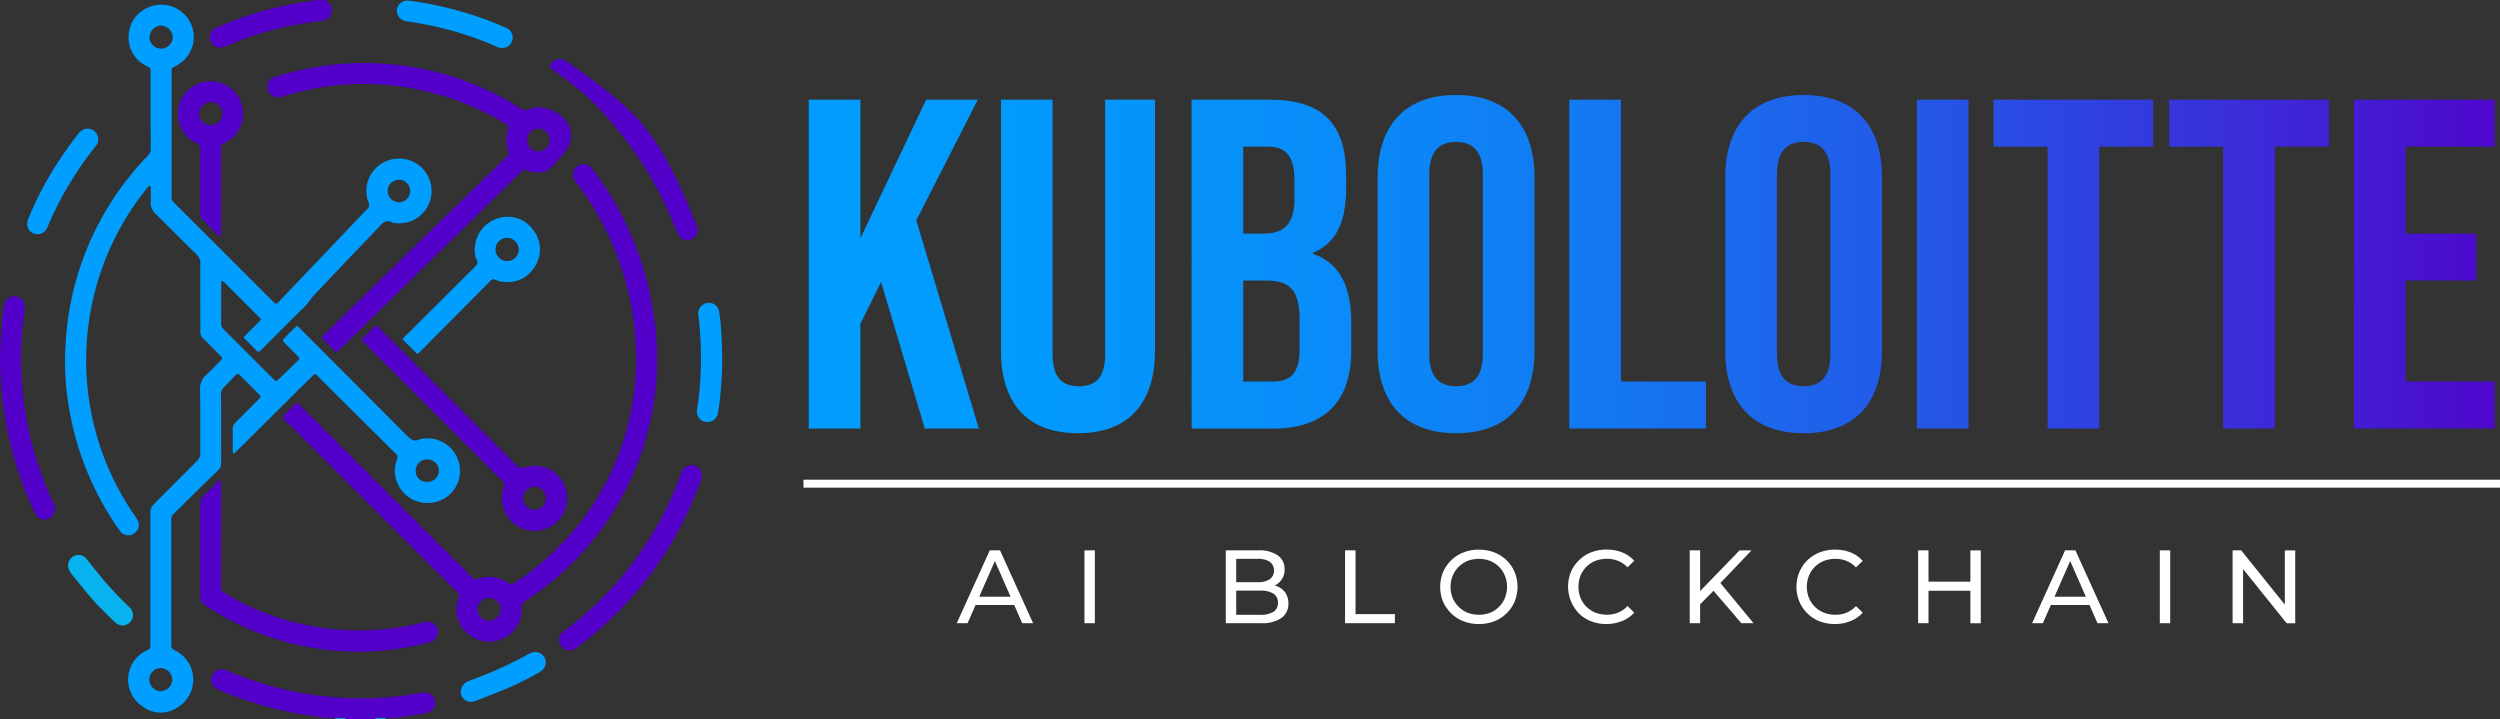 <svg id="Group_211" data-name="Group 211" xmlns="http://www.w3.org/2000/svg" xmlns:xlink="http://www.w3.org/1999/xlink" width="178.434" height="51.322" viewBox="0 0 178.434 51.322">
  <rect x="0" y="0" width="178.434" height="51.322" fill="#333333" stroke="none"/>
  <defs>
    <clipPath id="clip-path">
      <path id="Path_2431" data-name="Path 2431" d="M20.283,5.246h3.686v9.893l4.694-9.893H32.35l-4.392,8.618,4.464,14.854H28.563L25.445,18.257l-1.476,2.988v7.474H20.283ZM34,23.153V5.246h3.686V23.419c0,1.678.706,2.282,1.879,2.282s1.872-.6,1.872-2.282V5.246h3.557V23.153c0,3.758-1.879,5.9-5.5,5.9S34,26.911,34,23.153ZM47.607,5.246h5.566c3.823,0,5.465,1.778,5.465,5.4v.936c0,2.419-.734,3.924-2.376,4.594v.072c1.973.67,2.743,2.412,2.743,4.9v2.009c0,3.622-1.908,5.566-5.594,5.566h-5.8Zm5.134,9.562c1.375,0,2.21-.6,2.21-2.484v-1.31c0-1.678-.569-2.412-1.879-2.412H51.293v6.206Zm.67,10.555c1.238,0,1.908-.569,1.908-2.311V21.007c0-2.182-.706-2.851-2.376-2.851H51.293v7.207Zm7.474-2.21V10.812c0-3.751,1.98-5.9,5.6-5.9s5.6,2.146,5.6,5.9V23.153c0,3.758-1.98,5.9-5.6,5.9S60.884,26.911,60.884,23.153Zm7.51.238V10.581c0-1.678-.734-2.318-1.908-2.318S64.57,8.9,64.57,10.581V23.39c0,1.678.742,2.311,1.915,2.311S68.393,25.068,68.393,23.39Zm6.17-18.144H78.25V25.363h6.07v3.355H74.564ZM85.695,23.153V10.812c0-3.751,1.98-5.9,5.6-5.9s5.594,2.146,5.594,5.9V23.153c0,3.758-1.973,5.9-5.594,5.9S85.695,26.911,85.695,23.153Zm7.51.238V10.581c0-1.678-.734-2.318-1.908-2.318s-1.915.641-1.915,2.318V23.39c0,1.678.742,2.311,1.915,2.311S93.2,25.068,93.2,23.39Zm6.17-18.144h3.686V28.718H99.375ZM108.7,8.6H104.84V5.246h11.4V8.6h-3.852V28.718H108.7Zm12.535,0h-3.852V5.246h11.4V8.6h-3.859V28.718h-3.686Zm9.324-3.355h10.058V8.6h-6.372v6.206h5.062v3.348h-5.062v7.207h6.372v3.355H130.558Z" transform="translate(-20.283 -4.915)" fill="none"/>
    </clipPath>
    <linearGradient id="linear-gradient" y1="0.5" x2="1" y2="0.5" gradientUnits="objectBoundingBox">
      <stop offset="0.009" stop-color="#009eff"/>
      <stop offset="0.156" stop-color="#0299fd"/>
      <stop offset="0.315" stop-color="#098cf9"/>
      <stop offset="0.479" stop-color="#1477f1"/>
      <stop offset="0.647" stop-color="#2358e7"/>
      <stop offset="0.819" stop-color="#3831da"/>
      <stop offset="0.99" stop-color="#5003cb"/>
      <stop offset="1" stop-color="#5200ca"/>
    </linearGradient>
  </defs>
  <g id="Group_206" data-name="Group 206">
    <path id="Path_2412" data-name="Path 2412" d="M22.589,14.082c-.814-.13-1.634-.216-2.448-.382a26.5,26.5,0,0,1-5.17-1.591c-.072-.036-.144-.065-.209-.1a.726.726,0,0,1-.353-.914.756.756,0,0,1,.907-.461,2.029,2.029,0,0,1,.346.137,24.1,24.1,0,0,0,4.68,1.44,24.586,24.586,0,0,0,5.623.454,22.1,22.1,0,0,0,3.161-.338,2.521,2.521,0,0,1,.461-.058.714.714,0,0,1,.756.619.724.724,0,0,1-.533.821c-.3.079-.612.122-.922.173-.475.072-.95.137-1.433.2H26.83l-.583-.007a.226.226,0,0,0-.194.086H23.993a.226.226,0,0,0-.194-.086l-.583.007Z" transform="translate(0.712 37.16)" fill="#5200ca"/>
    <path id="Path_2413" data-name="Path 2413" d="M15.589,11.1l.583-.007a.226.226,0,0,1,.194.086h-.749Z" transform="translate(8.338 40.146)" fill="#0e9bcc"/>
    <path id="Path_2414" data-name="Path 2414" d="M15.983,11.175a.226.226,0,0,1,.194-.086l.583.007-.029.079Z" transform="translate(10.781 40.146)" fill="#0e9bcc"/>
    <path id="Path_2415" data-name="Path 2415" d="M29.481,26.939c.151.151.274.266.4.389q3.737,3.737,7.474,7.488c.274.281.518.418.878.23a2.314,2.314,0,0,1,2.873,2.21,2.287,2.287,0,0,1-2.347,2.333,2.322,2.322,0,0,1-2.3-2.477,2.39,2.39,0,0,1,.166-.677.276.276,0,0,0-.072-.338c-.209-.194-.4-.4-.6-.59L31.1,30.683l-.23-.23a.142.142,0,0,0-.209-.014l-.2.194-5.148,5.112-.324.317c-.13-.036-.1-.13-.1-.194,0-.518.007-1.03-.007-1.548a.611.611,0,0,1,.216-.49c.511-.5,1.015-1.015,1.519-1.519l.2-.2a.129.129,0,0,0,.014-.2c-.518-.526-1.03-1.044-1.534-1.541a.577.577,0,0,0-.331.23c-.23.23-.446.475-.684.7a.712.712,0,0,0-.23.583c.007,1.418.007,2.837.007,4.255,0,.187-.014.374,0,.562a.675.675,0,0,1-.238.576c-.857.821-1.7,1.656-2.542,2.491-.2.194-.4.4-.6.59a.529.529,0,0,0-.18.454c.007.079,0,.158,0,.238v8.424a1.624,1.624,0,0,1,0,.187c-.036.23.065.353.281.461a2.316,2.316,0,0,1,.13,4.082,2.124,2.124,0,0,1-2.434-.072,2.3,2.3,0,0,1,.23-4l.13-.065a.257.257,0,0,0,.173-.3V40.216a.7.7,0,0,1,.209-.5l.23-.238c.95-.943,1.894-1.9,2.851-2.844a.8.8,0,0,0,.274-.648c-.007-1.483.007-2.966-.014-4.45a1.31,1.31,0,0,1,.461-1.116c.36-.317.684-.677,1.022-1.022.115-.115.115-.166,0-.281-.338-.346-.677-.684-1.022-1.03l-.23-.223a.64.64,0,0,1-.216-.5v-.374c0-1.483-.007-2.966,0-4.45a.864.864,0,0,0-.281-.7c-.972-.943-1.922-1.922-2.894-2.866a1.089,1.089,0,0,1-.367-.914c.022-.288.007-.59,0-.886,0-.072.029-.151-.065-.23a.871.871,0,0,0-.281.281,19.348,19.348,0,0,0-2.93,5.083A19.635,19.635,0,0,0,14.5,27.709a19.423,19.423,0,0,0,3.3,12.65,4.713,4.713,0,0,1,.3.475.687.687,0,0,1-.13.821.722.722,0,0,1-1.08-.007c-.058-.065-.108-.144-.166-.223a21.1,21.1,0,0,1-3.478-8.359,19.93,19.93,0,0,1-.281-4.982A20.838,20.838,0,0,1,17.414,16.42a16.087,16.087,0,0,1,1.39-1.584.7.7,0,0,0,.23-.533q-.011-2.711-.007-5.429V8.687a.231.231,0,0,0-.115-.187c-.122-.065-.252-.13-.367-.2a2.247,2.247,0,0,1-1.087-2.1,2.239,2.239,0,0,1,1.332-1.951,2.316,2.316,0,0,1,2.959.864A2.285,2.285,0,0,1,21.3,8.075a2.653,2.653,0,0,1-.626.4.225.225,0,0,0-.151.223V17.55c0,.072.007.151,0,.23a.382.382,0,0,0,.137.331c.065.065.13.137.194.2q3.38,3.37,6.761,6.754c.108.108.223.209.324.317a.744.744,0,0,0,.374-.3q2.495-2.614,4.975-5.22c.389-.41.77-.821,1.166-1.217a.4.4,0,0,0,.122-.526,2.215,2.215,0,0,1-.079-1.382,2.323,2.323,0,0,1,2.1-1.721,2.31,2.31,0,1,1-.331,4.558c-.4-.23-.648-.007-.907.274-.972,1.037-1.966,2.059-2.945,3.089-.576.6-1.159,1.224-1.735,1.836a.9.9,0,0,0-.158.173,4.465,4.465,0,0,1-.864.979c-.864.871-1.742,1.742-2.614,2.614l-.2.194a.148.148,0,0,1-.238,0l-.943-.943c.382-.482.857-.842,1.246-1.3-.058-.065-.1-.13-.151-.18l-2.419-2.419-.144-.122a.047.047,0,0,0-.079-.007l-.043.079a.35.35,0,0,0-.007.086c0,.958,0,1.908-.007,2.858a.531.531,0,0,0,.18.41l3.542,3.542.144.122a.109.109,0,0,0,.122,0l.108-.094c.439-.418.878-.842,1.318-1.267l.13-.137a.122.122,0,0,0,0-.166,3.077,3.077,0,0,0-.259-.274c-.259-.266-.526-.533-.792-.792-.079-.072-.108-.158-.029-.245A13.442,13.442,0,0,1,29.481,26.939ZM20.6,6.311a.86.86,0,0,0-.871-.792.873.873,0,0,0-.785.835A.828.828,0,1,0,20.6,6.311Zm-.029,45.871a.868.868,0,0,0-.806-.814.854.854,0,0,0-.842.821.869.869,0,0,0,.821.842A.882.882,0,0,0,20.575,52.182Zm16.2-34.056a.8.8,0,1,0-.043-1.606.8.8,0,1,0,.043,1.606Zm1.987,18.353a.81.81,0,0,0-.814.842.786.786,0,0,0,.835.763A.8.8,0,0,0,39.6,37.3.825.825,0,0,0,38.762,36.479Z" transform="translate(-8.275 -3.69)" fill="#009eff"/>
    <path id="Path_2416" data-name="Path 2416" d="M16.069,22.616c.151.144.281.274.418.4Q22.361,28.9,28.244,34.777a3.032,3.032,0,0,1,.259.266.428.428,0,0,0,.526.137,2.28,2.28,0,0,1,2.059.288.415.415,0,0,0,.54-.007,19.55,19.55,0,0,0,4.356-3.938A18.71,18.71,0,0,0,39.951,22.9a18.324,18.324,0,0,0,.245-4.939,20.745,20.745,0,0,0-4.1-10.908c-.065-.086-.137-.166-.2-.252a.77.77,0,0,1,.144-1.051.742.742,0,0,1,1.015.108l.209.252A22.351,22.351,0,0,1,41.405,15.7a20.554,20.554,0,0,1-8.863,20.945,1.225,1.225,0,0,1-.158.108.514.514,0,0,0-.31.547,2.206,2.206,0,0,1-1.426,2.2,2.318,2.318,0,0,1-2.614-.59,2.195,2.195,0,0,1-.547-2,3.475,3.475,0,0,1,.13-.446.232.232,0,0,0-.058-.252l-.3-.3q-5.908-5.886-11.8-11.779c-.151-.144-.41-.266-.389-.49.014-.187.245-.3.382-.454.158-.173.324-.331.49-.5Zm13.68,13.946a.8.8,0,0,0-.814.835.829.829,0,0,0,1.656-.022A.815.815,0,0,0,29.749,36.562Z" transform="translate(5.144 6.119)" fill="#5200ca"/>
    <path id="Path_2417" data-name="Path 2417" d="M19.841,25.279,18.8,24.206c.029-.115.151-.194.252-.3q3.564-3.478,7.135-6.962,2.873-2.786,5.731-5.587l.1-.094a.3.3,0,0,0,.094-.374A2.327,2.327,0,0,1,32.1,9.331c.079-.23.072-.238-.137-.367a19.045,19.045,0,0,0-2.837-1.433A20.176,20.176,0,0,0,23.456,6.17a18.827,18.827,0,0,0-7.3.778,1.324,1.324,0,0,1-.554.094.715.715,0,0,1-.662-.554.742.742,0,0,1,.331-.814,1.332,1.332,0,0,1,.346-.137,21.712,21.712,0,0,1,4.4-.857,20.244,20.244,0,0,1,4.018.036,20.737,20.737,0,0,1,8.82,3.031l.158.1a.466.466,0,0,0,.518.065,2.045,2.045,0,0,1,1.418-.036c1.8.576,2.1,2.174.986,3.334-.382.4-.864,1.145-1.411,1.181a2.288,2.288,0,0,1-1.145-.151.208.208,0,0,0-.259.043l-.23.23Q26.6,18.67,20.309,24.826Zm14.422-16a.817.817,0,0,0,.036,1.634.818.818,0,0,0-.036-1.634Z" transform="translate(4.165 -0.101)" fill="#5200ca"/>
    <path id="Path_2418" data-name="Path 2418" d="M15.741,12.658v3.42a2.432,2.432,0,0,1,0,.324.369.369,0,0,0,.223.374c.439.238.864.5,1.31.727a18.518,18.518,0,0,0,5.5,1.75,18.691,18.691,0,0,0,4.3.151,17.559,17.559,0,0,0,3-.49,1.68,1.68,0,0,1,.418-.065.749.749,0,0,1,.727.6.741.741,0,0,1-.446.8,4.777,4.777,0,0,1-.626.18,19.468,19.468,0,0,1-5.2.547A19.765,19.765,0,0,1,14.8,17.8a2.6,2.6,0,0,1-.23-.158.725.725,0,0,1-.31-.6l-.007-.324V10.577c0-.094.007-.187,0-.281a.411.411,0,0,1,.137-.331c.4-.4.8-.792,1.2-1.2.036-.029.079-.058.122-.022a.2.2,0,0,1,.036.115v3.794Z" transform="translate(0.036 25.531)" fill="#5200ca"/>
    <path id="Path_2419" data-name="Path 2419" d="M15.846,8.19l.972-.936a.129.129,0,0,1,.2-.007c.1.094.2.194.3.3l9.331,9.331a1.652,1.652,0,0,1,.194.194c.209.3.454.31.8.216a2.274,2.274,0,0,1,2.887,2.16,2.313,2.313,0,0,1-4.507.814,2.006,2.006,0,0,1-.014-1.418.5.5,0,0,0-.166-.641c-.4-.367-.77-.77-1.159-1.159q-4.212-4.212-8.438-8.431C16.134,8.485,16.012,8.363,15.846,8.19Zm13.19,11.29a.825.825,0,0,0-.828-.785.841.841,0,0,0-.814.806.851.851,0,0,0,.835.842A.842.842,0,0,0,29.036,19.48Z" transform="translate(9.932 16.045)" fill="#5200ca"/>
    <path id="Path_2420" data-name="Path 2420" d="M17.315,15.919l-1.058-1.044a1.291,1.291,0,0,1,.346-.389q2.3-2.3,4.608-4.586a1.684,1.684,0,0,0,.367-.418c.072-.151-.072-.317-.115-.482a2.345,2.345,0,0,1,1.757-2.815,2.212,2.212,0,0,1,2.354.878,2.188,2.188,0,0,1,.194,2.47,2.237,2.237,0,0,1-2.146,1.246,2.035,2.035,0,0,1-.77-.173.254.254,0,0,0-.3.065l-.367.367q-2.311,2.322-4.615,4.644C17.5,15.753,17.416,15.825,17.315,15.919ZM23.7,7.624a.828.828,0,0,0,.029,1.656A.828.828,0,0,0,23.7,7.624Z" transform="translate(12.48 9.353)" fill="#009eff"/>
    <path id="Path_2421" data-name="Path 2421" d="M18.549,21.811a.75.75,0,0,1-.67-.432.734.734,0,0,1,.137-.828,2.317,2.317,0,0,1,.3-.23,24.265,24.265,0,0,0,7.178-8.734,24.261,24.261,0,0,0,.972-2.275c.036-.1.072-.209.115-.31a.746.746,0,0,1,1.39.518,3.191,3.191,0,0,1-.108.31,25.333,25.333,0,0,1-8.683,11.693l-.23.166A.826.826,0,0,1,18.549,21.811Z" transform="translate(22.104 24.608)" fill="#5200ca"/>
    <path id="Path_2422" data-name="Path 2422" d="M28.295,16.687a.787.787,0,0,1-.533.778.751.751,0,0,1-.864-.389c-.058-.13-.108-.259-.166-.389a26.644,26.644,0,0,0-5.99-9.137,24.12,24.12,0,0,0-2.506-2.03,2.389,2.389,0,0,1-.3-.23c-.245-.238-.3-.094-.115-.367a.753.753,0,0,1,.936-.3,1.84,1.84,0,0,1,.324.194c4.9,3.485,6.286,4.651,9.014,11.282A1.981,1.981,0,0,1,28.295,16.687Z" transform="translate(21.495 -0.343)" fill="#5200ca"/>
    <path id="Path_2423" data-name="Path 2423" d="M12.282,12.179c-.022-.533-.022-1.066,0-1.591.05-.655.094-1.31.144-1.958.029-.324.072-.655.115-.979a1.221,1.221,0,0,1,.072-.266.728.728,0,0,1,1.411.23A2.715,2.715,0,0,1,14,8.032a23.813,23.813,0,0,0-.23,3.355A24.11,24.11,0,0,0,16,21.489c.043.1.1.194.137.3a.756.756,0,0,1-.374.986.725.725,0,0,1-.986-.353c-.238-.49-.454-.994-.655-1.5a25.847,25.847,0,0,1-1.62-6.228C12.39,13.857,12.34,13.014,12.282,12.179Z" transform="translate(-12.266 14.238)" fill="#5200ca"/>
    <path id="Path_2424" data-name="Path 2424" d="M15.616,11.9c0-.749,0-1.5.007-2.246a.417.417,0,0,0-.281-.461,1.934,1.934,0,0,1-.806-.619,2.328,2.328,0,1,1,4.1-1.922,2.309,2.309,0,0,1-1.2,2.513l-.13.058a.294.294,0,0,0-.2.324c.007.5,0,1,0,1.5v4.392l-.007.331a.087.087,0,0,1-.13.072l-.137-.13c-.346-.338-.677-.684-1.03-1.022a.577.577,0,0,1-.187-.446C15.623,13.458,15.616,12.673,15.616,11.9Zm.72-5.616a.836.836,0,0,0-.8.864.826.826,0,0,0,.842.77.818.818,0,1,0-.043-1.634Z" transform="translate(-1.33 1.007)" fill="#5200ca"/>
    <path id="Path_2425" data-name="Path 2425" d="M21.929,3.973h.655a1.719,1.719,0,0,1,.252.2.747.747,0,0,1-.23,1.217,1.148,1.148,0,0,1-.36.086A23.673,23.673,0,0,0,15.665,7.2c-.086.036-.173.079-.259.108a.739.739,0,0,1-.986-.367.718.718,0,0,1,.41-1c.6-.259,1.21-.5,1.829-.72a25.047,25.047,0,0,1,4.81-1.159C21.619,4.045,21.77,4,21.929,3.973Z" transform="translate(0.624 -3.973)" fill="#5200ca"/>
    <path id="Path_2426" data-name="Path 2426" d="M20.982,10.9a26.748,26.748,0,0,1-.252,3.636,3.269,3.269,0,0,1-.065.367.756.756,0,0,1-.85.562.744.744,0,0,1-.634-.842c.079-.526.151-1.051.194-1.577A24.981,24.981,0,0,0,19.369,8.7c-.022-.281-.05-.562-.094-.835a.766.766,0,0,1,.583-.878.732.732,0,0,1,.907.648,11.148,11.148,0,0,1,.144,1.3C20.953,9.588,20.96,10.244,20.982,10.9Z" transform="translate(30.565 14.647)" fill="#009eff"/>
    <path id="Path_2427" data-name="Path 2427" d="M13.349,12.782a.735.735,0,0,1-.814-.691,1.249,1.249,0,0,1,.137-.54,23.584,23.584,0,0,1,1.922-3.686,26.032,26.032,0,0,1,1.512-2.138,1.851,1.851,0,0,1,.245-.281A.755.755,0,0,1,17.5,6.4c-.058.086-.13.173-.194.259a23.971,23.971,0,0,0-3.175,5.278c-.065.151-.13.317-.209.468A.72.72,0,0,1,13.349,12.782Z" transform="translate(-10.597 3.93)" fill="#009eff"/>
    <path id="Path_2428" data-name="Path 2428" d="M16.956,3.978c.23.029.446.05.662.086a26.462,26.462,0,0,1,4.975,1.289c.468.173.922.374,1.382.569a.748.748,0,0,1-.446,1.426,1.881,1.881,0,0,1-.3-.115,23.766,23.766,0,0,0-5.645-1.663c-.245-.043-.49-.079-.734-.115a.688.688,0,0,1-.526-.353.686.686,0,0,1-.043-.713A.76.76,0,0,1,16.956,3.978Z" transform="translate(12.126 -3.942)" fill="#009eff"/>
    <path id="Path_2429" data-name="Path 2429" d="M22.114,10.437a.784.784,0,0,1,.727.446.766.766,0,0,1-.2.857,2.3,2.3,0,0,1-.4.252A21.768,21.768,0,0,1,19.8,13.173c-.6.238-1.188.468-1.786.706-.072.029-.144.058-.216.079a.756.756,0,0,1-.907-.389.791.791,0,0,1,.288-.95,1.471,1.471,0,0,1,.374-.173,29.646,29.646,0,0,0,4.133-1.872A.869.869,0,0,1,22.114,10.437Z" transform="translate(16.055 36.103)" fill="#009eff"/>
    <path id="Path_2430" data-name="Path 2430" d="M16.825,14.514a.915.915,0,0,1-.583-.281c-.569-.554-1.145-1.1-1.663-1.706-.461-.533-.893-1.08-1.339-1.62a1.625,1.625,0,0,1-.223-.353.747.747,0,0,1,.259-.95.712.712,0,0,1,.965.137c.281.331.54.684.821,1.022a23.667,23.667,0,0,0,2.117,2.3c.079.079.158.151.23.238a.713.713,0,0,1,.086.785A.776.776,0,0,1,16.825,14.514Z" transform="translate(-8.082 30.134)" fill="#07b2ee"/>
  </g>
  <g id="Group_210" data-name="Group 210" transform="translate(57.346 6.782)">
    <g id="Group_208" data-name="Group 208" transform="translate(0.378)">
      <g id="Group_207" data-name="Group 207" clip-path="url(#clip-path)">
        <rect id="Rectangle_93" data-name="Rectangle 93" width="127.84" height="29.138" transform="translate(-3.659 -2.643)" fill="url(#linear-gradient)"/>
      </g>
    </g>
    <g id="Group_209" data-name="Group 209" transform="translate(10.941 32.443)">
      <path id="Path_2432" data-name="Path 2432" d="M21.75,14.627l2.354-5.2h.734l2.362,5.2h-.778l-2.1-4.781h.3l-2.1,4.781Zm1.008-1.3.194-.59h2.93l.209.59Z" transform="translate(-21.75 -9.371)" fill="#fff"/>
      <path id="Path_2433" data-name="Path 2433" d="M23.016,14.627v-5.2h.742v5.2Z" transform="translate(-13.901 -9.371)" fill="#fff"/>
      <path id="Path_2434" data-name="Path 2434" d="M24.417,14.627v-5.2H26.75a2.307,2.307,0,0,1,1.382.36,1.182,1.182,0,0,1,.482.986,1.235,1.235,0,0,1-.7,1.159,1.615,1.615,0,0,1-.691.151l.13-.223a1.942,1.942,0,0,1,.792.158,1.327,1.327,0,0,1,.54.454,1.365,1.365,0,0,1,.2.749,1.219,1.219,0,0,1-.5,1.037,2.5,2.5,0,0,1-1.49.367Zm.742-.6h1.706a1.713,1.713,0,0,0,.943-.209.716.716,0,0,0,.331-.648.733.733,0,0,0-.331-.662,1.778,1.778,0,0,0-.943-.209H25.094v-.6h1.584a1.583,1.583,0,0,0,.878-.209.781.781,0,0,0,0-1.246,1.525,1.525,0,0,0-.878-.209H25.159Z" transform="translate(-5.215 -9.371)" fill="#fff"/>
      <path id="Path_2435" data-name="Path 2435" d="M25.6,14.627v-5.2h.749v4.55h2.808v.648Z" transform="translate(2.114 -9.371)" fill="#fff"/>
      <path id="Path_2436" data-name="Path 2436" d="M29.307,14.735a2.91,2.91,0,0,1-1.1-.2,2.484,2.484,0,0,1-.878-.562,2.675,2.675,0,0,1-.583-.842,2.841,2.841,0,0,1,0-2.1,2.675,2.675,0,0,1,.583-.842,2.484,2.484,0,0,1,.878-.562,2.859,2.859,0,0,1,1.1-.2,2.988,2.988,0,0,1,1.094.194,2.582,2.582,0,0,1,1.454,1.4,2.787,2.787,0,0,1,0,2.117,2.582,2.582,0,0,1-1.454,1.4A2.988,2.988,0,0,1,29.307,14.735Zm0-.662a2.22,2.22,0,0,0,.8-.144,1.91,1.91,0,0,0,1.058-1.058,2.15,2.15,0,0,0,0-1.584,1.91,1.91,0,0,0-1.058-1.058,2.221,2.221,0,0,0-.8-.144,2.26,2.26,0,0,0-.806.144,1.953,1.953,0,0,0-1.066,1.058,2.15,2.15,0,0,0,0,1.584A1.953,1.953,0,0,0,28.5,13.928,2.26,2.26,0,0,0,29.307,14.072Z" transform="translate(7.96 -9.421)" fill="#fff"/>
      <path id="Path_2437" data-name="Path 2437" d="M30.553,14.735a2.988,2.988,0,0,1-1.094-.194,2.52,2.52,0,0,1-.871-.562,2.765,2.765,0,0,1-.576-2.959,2.562,2.562,0,0,1,.583-.842,2.52,2.52,0,0,1,.871-.562,2.988,2.988,0,0,1,1.094-.194,2.922,2.922,0,0,1,1.109.2,2.292,2.292,0,0,1,.864.6l-.482.468a1.833,1.833,0,0,0-.67-.461,2.068,2.068,0,0,0-.792-.151,2.329,2.329,0,0,0-.814.144,1.967,1.967,0,0,0-.648.418,1.923,1.923,0,0,0-.425.634,2.188,2.188,0,0,0,0,1.6,1.923,1.923,0,0,0,.425.634,1.967,1.967,0,0,0,.648.418,2.329,2.329,0,0,0,.814.144,2.068,2.068,0,0,0,.792-.151,1.853,1.853,0,0,0,.67-.468l.482.468a2.291,2.291,0,0,1-.864.6A2.961,2.961,0,0,1,30.553,14.735Z" transform="translate(15.822 -9.421)" fill="#fff"/>
      <path id="Path_2438" data-name="Path 2438" d="M29.016,14.627v-5.2h.742v5.2Zm.648-1.253-.036-.907,2.945-3.038h.85l-2.282,2.4-.41.461ZM32.7,14.627l-2.131-2.484.5-.547,2.5,3.031Z" transform="translate(23.299 -9.371)" fill="#fff"/>
      <path id="Path_2439" data-name="Path 2439" d="M32.824,14.735a2.988,2.988,0,0,1-1.094-.194,2.455,2.455,0,0,1-.871-.562,2.543,2.543,0,0,1-.576-.842,2.787,2.787,0,0,1,0-2.117,2.582,2.582,0,0,1,1.454-1.4,2.988,2.988,0,0,1,1.094-.194,2.948,2.948,0,0,1,1.109.2,2.292,2.292,0,0,1,.864.6l-.482.468a1.961,1.961,0,0,0-.67-.461,2.068,2.068,0,0,0-.792-.151,2.3,2.3,0,0,0-.814.144,1.9,1.9,0,0,0-.648.418,1.942,1.942,0,0,0-.432.634,2.188,2.188,0,0,0,0,1.6,1.942,1.942,0,0,0,.432.634,1.9,1.9,0,0,0,.648.418,2.3,2.3,0,0,0,.814.144,2.068,2.068,0,0,0,.792-.151,1.984,1.984,0,0,0,.67-.468l.482.468a2.292,2.292,0,0,1-.864.6A2.961,2.961,0,0,1,32.824,14.735Z" transform="translate(29.859 -9.421)" fill="#fff"/>
      <path id="Path_2440" data-name="Path 2440" d="M32.022,14.627H31.28v-5.2h.742Zm3.053-2.318H31.95v-.648h3.125Zm-.065-2.88h.742v5.2H35.01Z" transform="translate(37.336 -9.371)" fill="#fff"/>
      <path id="Path_2441" data-name="Path 2441" d="M32.41,14.627l2.354-5.2H35.5l2.362,5.2h-.785l-2.1-4.781h.3l-2.1,4.781Zm1-1.3.2-.59h2.923l.216.59Z" transform="translate(44.342 -9.371)" fill="#fff"/>
      <path id="Path_2442" data-name="Path 2442" d="M33.676,14.627v-5.2h.742v5.2Z" transform="translate(52.191 -9.371)" fill="#fff"/>
      <path id="Path_2443" data-name="Path 2443" d="M34.4,14.627v-5.2h.612l3.434,4.27h-.317V9.429h.742v5.2h-.612l-3.434-4.27h.324v4.27Z" transform="translate(56.661 -9.371)" fill="#fff"/>
    </g>
    <rect id="Rectangle_94" data-name="Rectangle 94" width="121.088" height="0.568" transform="translate(0 27.456)" fill="#fff"/>
  </g>
</svg>
